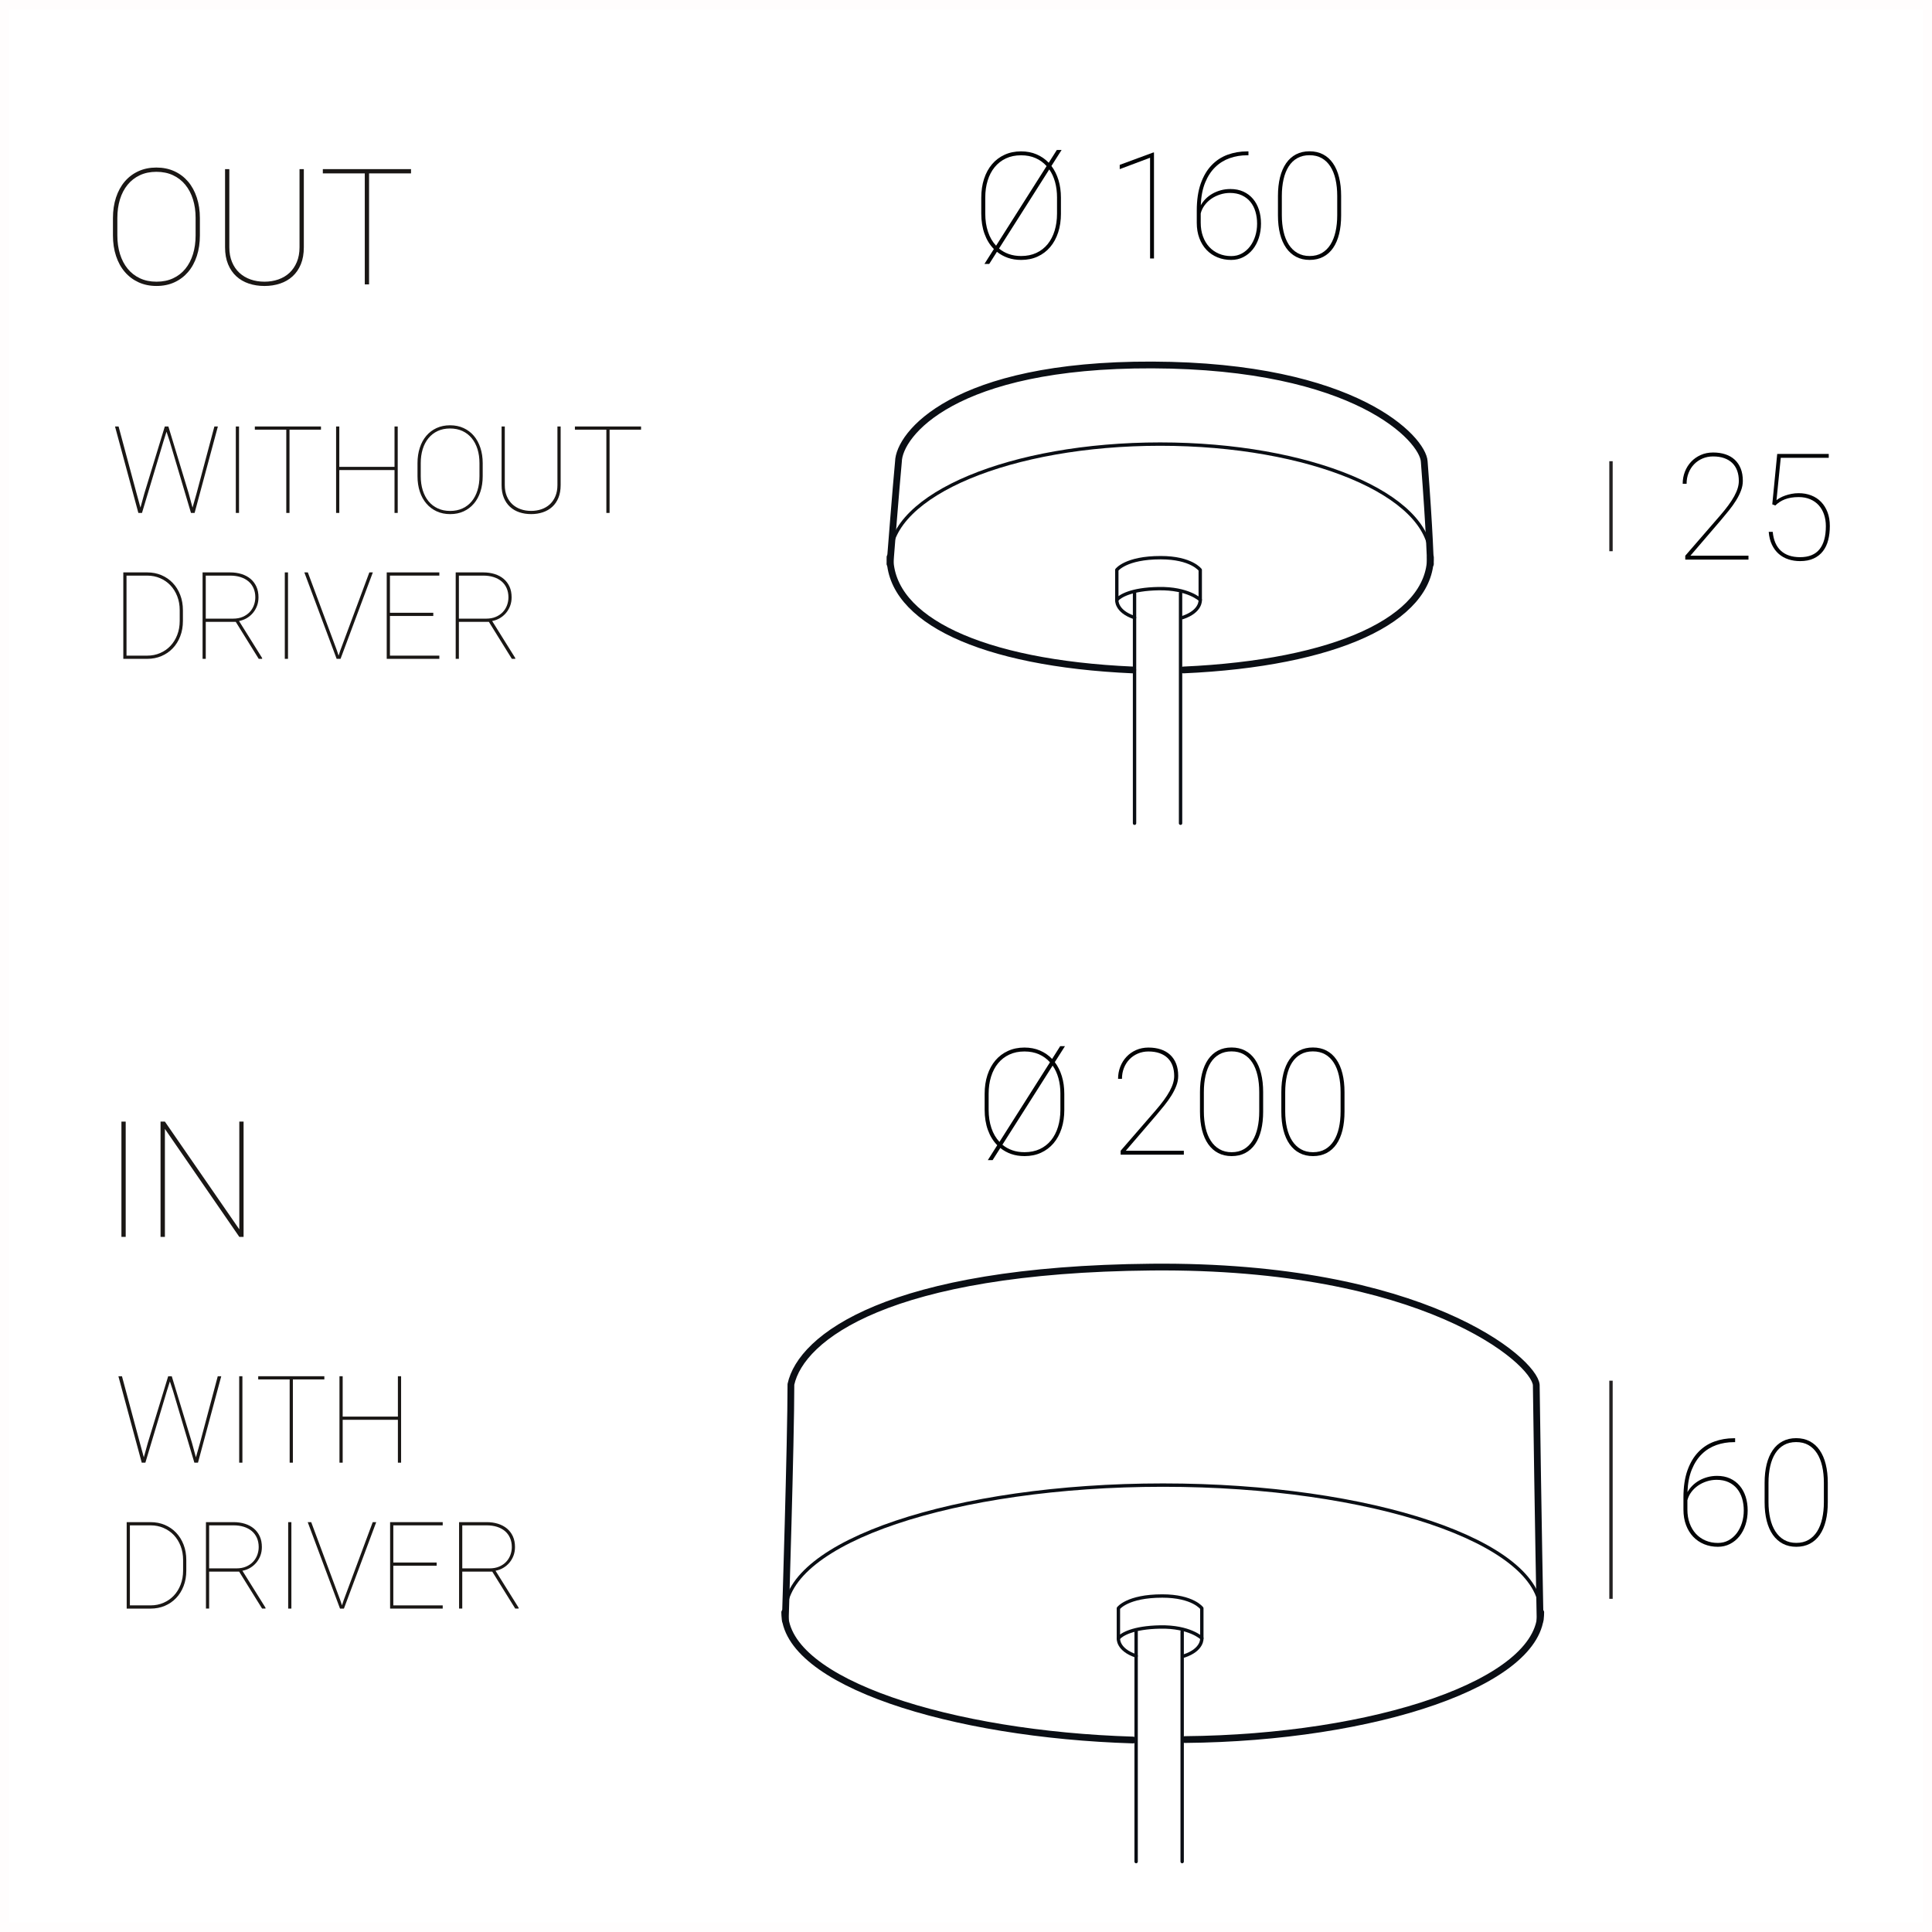 <?xml version="1.0" encoding="utf-8"?>
<!-- Generator: Adobe Illustrator 16.0.0, SVG Export Plug-In . SVG Version: 6.00 Build 0)  -->
<!DOCTYPE svg PUBLIC "-//W3C//DTD SVG 1.1//EN" "http://www.w3.org/Graphics/SVG/1.1/DTD/svg11.dtd">
<svg version="1.1" id="Слой_1" xmlns="http://www.w3.org/2000/svg" xmlns:xlink="http://www.w3.org/1999/xlink" x="0px" y="0px"
	 width="143px" height="143px" viewBox="0 0 143 143" enable-background="new 0 0 143 143" xml:space="preserve">
<rect x="0" y="0" width="143" height="143" fill="#808080" stroke="none"/>
<rect x="0.161" y="0.172" fill="#FFFFFF" stroke="#FFFDFD" stroke-miterlimit="10" width="142.997" height="143"/>
<rect x="-0.158" y="-0.172" fill="none" stroke="#FFFDFD" stroke-miterlimit="10" width="142.998" height="143"/>
<g>
	<path fill="#010305" d="M129.416,41.422h-4.678v-0.29l2.562-2.954c0.243-0.279,0.453-0.539,0.628-0.779
		c0.176-0.24,0.321-0.464,0.436-0.674c0.114-0.209,0.199-0.407,0.255-0.593s0.083-0.365,0.083-0.537c0-0.276-0.04-0.525-0.12-0.75
		c-0.081-0.224-0.202-0.414-0.362-0.572c-0.162-0.158-0.361-0.278-0.6-0.363c-0.238-0.084-0.513-0.126-0.824-0.126
		c-0.279,0-0.539,0.051-0.779,0.153c-0.239,0.102-0.447,0.243-0.623,0.424c-0.175,0.181-0.312,0.395-0.41,0.642
		s-0.148,0.516-0.148,0.806h-0.289c0-0.315,0.054-0.613,0.163-0.894c0.109-0.281,0.264-0.527,0.462-0.739
		c0.199-0.211,0.437-0.378,0.712-0.5s0.58-0.183,0.913-0.183c0.337,0,0.64,0.045,0.91,0.134s0.502,0.223,0.693,0.4
		c0.191,0.178,0.339,0.397,0.443,0.658c0.104,0.261,0.155,0.564,0.155,0.908c0,0.244-0.047,0.487-0.14,0.73s-0.216,0.487-0.368,0.73
		s-0.325,0.485-0.519,0.725s-0.388,0.476-0.585,0.709l-2.267,2.643h4.297V41.422z"/>
	<path fill="#010305" d="M131.178,37.329l0.365-3.728h3.814v0.285h-3.551l-0.316,3.137c0.064-0.054,0.151-0.112,0.263-0.174
		c0.111-0.063,0.237-0.119,0.379-0.169s0.297-0.092,0.467-0.126c0.17-0.034,0.347-0.051,0.529-0.051
		c0.337,0,0.646,0.055,0.929,0.164c0.283,0.109,0.527,0.269,0.73,0.478c0.205,0.21,0.364,0.465,0.479,0.766s0.172,0.641,0.172,1.021
		c0,0.376-0.04,0.723-0.121,1.039c-0.08,0.317-0.209,0.591-0.387,0.822c-0.177,0.23-0.405,0.412-0.685,0.542
		c-0.279,0.131-0.616,0.196-1.01,0.196c-0.308,0-0.597-0.044-0.864-0.132c-0.27-0.087-0.506-0.221-0.712-0.4
		s-0.374-0.405-0.505-0.677s-0.211-0.591-0.239-0.956h0.296c0.057,0.612,0.258,1.078,0.602,1.396s0.817,0.478,1.423,0.478
		c0.645,0,1.123-0.194,1.437-0.583c0.313-0.388,0.471-0.96,0.471-1.716c0-0.304-0.044-0.588-0.132-0.852
		c-0.088-0.263-0.217-0.49-0.387-0.682c-0.17-0.192-0.381-0.342-0.632-0.451c-0.25-0.109-0.537-0.164-0.859-0.164
		c-0.207,0-0.396,0.014-0.563,0.043s-0.322,0.07-0.462,0.124s-0.268,0.119-0.384,0.196c-0.116,0.077-0.225,0.164-0.325,0.261
		L131.178,37.329z"/>
</g>
<g>
	<path fill="#010305" d="M78.527,15.806c0,0.512-0.068,0.979-0.206,1.399c-0.138,0.421-0.335,0.782-0.591,1.083
		s-0.565,0.535-0.927,0.701c-0.361,0.167-0.769,0.25-1.22,0.25c-0.357,0-0.687-0.052-0.985-0.156s-0.568-0.252-0.808-0.446
		l-0.57,0.897h-0.354l0.697-1.101c-0.301-0.304-0.531-0.68-0.692-1.125c-0.161-0.446-0.241-0.946-0.241-1.501v-1.171
		c0-0.508,0.068-0.974,0.206-1.396s0.335-0.784,0.591-1.085s0.566-0.535,0.93-0.701c0.363-0.167,0.769-0.25,1.217-0.25
		c0.422,0,0.805,0.073,1.148,0.22s0.645,0.354,0.902,0.623l0.597-0.945h0.354l-0.752,1.182c0.226,0.297,0.399,0.644,0.521,1.04
		c0.121,0.396,0.182,0.833,0.182,1.313V15.806z M72.926,15.806c0,0.498,0.068,0.949,0.204,1.354s0.335,0.747,0.597,1.026
		l3.738-5.892c-0.227-0.254-0.497-0.451-0.814-0.591c-0.316-0.14-0.676-0.209-1.076-0.209c-0.42,0-0.793,0.077-1.12,0.231
		c-0.328,0.154-0.605,0.37-0.833,0.647c-0.228,0.278-0.4,0.608-0.518,0.991c-0.119,0.383-0.178,0.804-0.178,1.262V15.806z
		 M78.238,14.625c0-0.416-0.049-0.799-0.146-1.152c-0.097-0.353-0.24-0.664-0.43-0.932l-3.717,5.854
		c0.215,0.179,0.458,0.316,0.73,0.411c0.272,0.095,0.575,0.143,0.907,0.143c0.423,0,0.799-0.077,1.129-0.231
		c0.329-0.154,0.606-0.37,0.832-0.647c0.226-0.278,0.397-0.609,0.516-0.994c0.118-0.385,0.178-0.808,0.178-1.27V14.625z"/>
	<path fill="#010305" d="M85.413,19.131h-0.289v-7.455l-2.246,0.843v-0.317l2.477-0.913h0.059V19.131z"/>
	<path fill="#010305" d="M92.406,11.203v0.29h-0.102c-0.448,0-0.874,0.071-1.279,0.212c-0.404,0.142-0.762,0.362-1.071,0.661
		c-0.31,0.299-0.561,0.682-0.752,1.149c-0.191,0.467-0.3,1.026-0.325,1.678c0.098-0.172,0.219-0.331,0.365-0.478
		c0.147-0.147,0.314-0.274,0.503-0.381c0.188-0.107,0.394-0.191,0.617-0.252s0.461-0.091,0.712-0.091
		c0.358,0,0.678,0.064,0.959,0.193s0.518,0.308,0.711,0.537s0.341,0.5,0.441,0.811c0.1,0.312,0.15,0.652,0.15,1.021
		c0,0.379-0.055,0.733-0.162,1.061c-0.107,0.328-0.258,0.612-0.453,0.852s-0.428,0.429-0.698,0.566
		c-0.271,0.138-0.568,0.207-0.895,0.207c-0.361,0-0.698-0.063-1.01-0.19c-0.312-0.127-0.581-0.31-0.809-0.548
		c-0.228-0.238-0.405-0.527-0.534-0.868s-0.193-0.722-0.193-1.144v-0.902c0-0.781,0.099-1.447,0.295-2.001
		c0.197-0.553,0.465-1.006,0.804-1.358c0.338-0.353,0.733-0.612,1.185-0.776s0.931-0.247,1.439-0.247H92.406z M91.037,14.281
		c-0.251,0-0.495,0.039-0.733,0.116c-0.238,0.077-0.454,0.183-0.647,0.316c-0.193,0.135-0.359,0.295-0.497,0.481
		s-0.233,0.387-0.287,0.602v0.688c0,0.373,0.056,0.711,0.167,1.015c0.11,0.304,0.266,0.564,0.464,0.779
		c0.199,0.215,0.438,0.381,0.715,0.5s0.581,0.177,0.91,0.177c0.294,0,0.559-0.065,0.795-0.196c0.236-0.131,0.438-0.307,0.604-0.529
		c0.166-0.222,0.294-0.477,0.384-0.766c0.09-0.288,0.134-0.591,0.134-0.91c0-0.315-0.041-0.611-0.123-0.889
		c-0.082-0.278-0.207-0.519-0.373-0.723c-0.167-0.204-0.376-0.365-0.629-0.483C91.668,14.34,91.373,14.281,91.037,14.281z"/>
	<path fill="#010305" d="M99.266,15.94c0,0.512-0.05,0.971-0.15,1.378c-0.101,0.406-0.249,0.752-0.445,1.036
		c-0.197,0.285-0.441,0.503-0.73,0.655c-0.291,0.152-0.625,0.229-1.005,0.229c-0.376,0-0.709-0.076-0.999-0.229
		c-0.29-0.152-0.535-0.37-0.736-0.655c-0.2-0.284-0.353-0.63-0.456-1.036c-0.104-0.407-0.155-0.866-0.155-1.378v-1.439
		c0-0.508,0.051-0.967,0.152-1.375c0.103-0.408,0.253-0.755,0.451-1.042c0.199-0.287,0.443-0.506,0.733-0.658
		c0.29-0.152,0.623-0.228,0.999-0.228s0.71,0.076,1.002,0.228c0.292,0.152,0.537,0.372,0.735,0.658
		c0.199,0.287,0.35,0.634,0.451,1.042c0.103,0.408,0.153,0.867,0.153,1.375V15.94z M98.976,14.501c0-0.448-0.042-0.856-0.126-1.228
		c-0.084-0.37-0.212-0.688-0.382-0.953s-0.383-0.47-0.639-0.615c-0.256-0.145-0.558-0.217-0.905-0.217
		c-0.344,0-0.645,0.073-0.902,0.217c-0.258,0.146-0.471,0.35-0.639,0.615c-0.169,0.265-0.295,0.583-0.379,0.953
		c-0.084,0.371-0.127,0.78-0.127,1.228v1.429c0,0.44,0.043,0.845,0.127,1.214s0.212,0.688,0.384,0.956s0.387,0.477,0.645,0.626
		c0.258,0.148,0.559,0.223,0.902,0.223c0.348,0,0.649-0.074,0.905-0.223c0.256-0.149,0.468-0.357,0.637-0.626
		c0.168-0.269,0.293-0.587,0.375-0.956c0.083-0.369,0.124-0.773,0.124-1.214V14.501z"/>
</g>
<g>
	<path fill="#010305" d="M78.777,82.139c0,0.513-0.068,0.979-0.206,1.399s-0.335,0.782-0.591,1.083s-0.565,0.534-0.927,0.7
		c-0.361,0.167-0.769,0.25-1.22,0.25c-0.357,0-0.687-0.052-0.985-0.155c-0.299-0.104-0.568-0.253-0.808-0.446l-0.57,0.897h-0.354
		l0.697-1.102c-0.301-0.305-0.531-0.68-0.692-1.125c-0.161-0.446-0.241-0.946-0.241-1.502v-1.17c0-0.509,0.068-0.975,0.206-1.396
		c0.138-0.423,0.335-0.785,0.591-1.086s0.566-0.534,0.93-0.7c0.363-0.167,0.769-0.25,1.217-0.25c0.422,0,0.805,0.073,1.148,0.22
		c0.344,0.147,0.645,0.355,0.902,0.623l0.597-0.945h0.354l-0.752,1.182c0.226,0.298,0.399,0.645,0.521,1.04
		c0.121,0.396,0.182,0.833,0.182,1.313V82.139z M73.176,82.139c0,0.498,0.068,0.949,0.204,1.354
		c0.136,0.405,0.335,0.747,0.597,1.026l3.738-5.892c-0.227-0.255-0.497-0.451-0.814-0.592c-0.316-0.139-0.676-0.209-1.076-0.209
		c-0.42,0-0.793,0.077-1.12,0.23c-0.328,0.154-0.605,0.37-0.833,0.647c-0.228,0.278-0.4,0.608-0.518,0.991
		c-0.119,0.383-0.178,0.804-0.178,1.262V82.139z M78.488,80.957c0-0.415-0.049-0.799-0.146-1.151s-0.24-0.663-0.43-0.933
		l-3.717,5.855c0.215,0.179,0.458,0.315,0.73,0.41c0.272,0.096,0.575,0.143,0.907,0.143c0.423,0,0.799-0.077,1.129-0.23
		c0.329-0.154,0.606-0.37,0.832-0.647c0.226-0.278,0.397-0.608,0.516-0.994c0.118-0.385,0.178-0.808,0.178-1.271V80.957z"/>
	<path fill="#010305" d="M87.624,85.464h-4.678v-0.29l2.562-2.954c0.243-0.279,0.453-0.539,0.628-0.778
		c0.176-0.24,0.321-0.465,0.436-0.675c0.114-0.209,0.199-0.407,0.255-0.593c0.056-0.187,0.083-0.365,0.083-0.537
		c0-0.276-0.04-0.525-0.12-0.75c-0.081-0.224-0.202-0.414-0.362-0.572c-0.162-0.157-0.361-0.277-0.6-0.362
		c-0.238-0.084-0.513-0.126-0.824-0.126c-0.279,0-0.539,0.051-0.779,0.153c-0.239,0.102-0.447,0.243-0.623,0.424
		c-0.175,0.181-0.312,0.396-0.41,0.642c-0.099,0.248-0.148,0.516-0.148,0.807h-0.289c0-0.315,0.054-0.613,0.163-0.895
		s0.264-0.527,0.462-0.738c0.199-0.212,0.437-0.379,0.712-0.5s0.58-0.183,0.913-0.183c0.337,0,0.64,0.045,0.91,0.134
		c0.271,0.09,0.502,0.224,0.693,0.4c0.191,0.178,0.339,0.396,0.443,0.658c0.104,0.262,0.155,0.564,0.155,0.908
		c0,0.243-0.047,0.486-0.14,0.73c-0.093,0.243-0.216,0.486-0.368,0.73c-0.152,0.243-0.325,0.484-0.519,0.725
		s-0.388,0.477-0.585,0.709l-2.267,2.643h4.297V85.464z"/>
	<path fill="#010305" d="M93.494,82.273c0,0.512-0.05,0.971-0.15,1.378c-0.101,0.406-0.249,0.752-0.445,1.036
		c-0.197,0.285-0.441,0.504-0.73,0.655c-0.291,0.152-0.625,0.229-1.005,0.229c-0.376,0-0.709-0.076-0.999-0.229
		c-0.29-0.151-0.535-0.37-0.736-0.655c-0.2-0.284-0.353-0.63-0.456-1.036c-0.104-0.407-0.155-0.866-0.155-1.378v-1.439
		c0-0.508,0.051-0.967,0.152-1.375c0.103-0.408,0.253-0.756,0.451-1.042c0.199-0.286,0.443-0.506,0.733-0.658
		c0.29-0.151,0.623-0.228,0.999-0.228s0.71,0.076,1.002,0.228c0.292,0.152,0.537,0.372,0.735,0.658
		c0.199,0.286,0.35,0.634,0.451,1.042c0.103,0.408,0.153,0.867,0.153,1.375V82.273z M93.204,80.834c0-0.447-0.042-0.856-0.126-1.228
		c-0.084-0.37-0.212-0.688-0.382-0.953s-0.383-0.47-0.639-0.615c-0.256-0.145-0.558-0.218-0.905-0.218
		c-0.344,0-0.645,0.073-0.902,0.218c-0.258,0.146-0.471,0.351-0.639,0.615c-0.169,0.265-0.295,0.583-0.379,0.953
		c-0.084,0.371-0.127,0.78-0.127,1.228v1.429c0,0.44,0.043,0.845,0.127,1.214s0.212,0.688,0.384,0.956s0.387,0.478,0.645,0.626
		s0.559,0.223,0.902,0.223c0.348,0,0.649-0.074,0.905-0.223s0.468-0.357,0.637-0.626c0.168-0.269,0.293-0.587,0.375-0.956
		c0.083-0.369,0.124-0.773,0.124-1.214V80.834z"/>
	<path fill="#010305" d="M99.516,82.273c0,0.512-0.05,0.971-0.15,1.378c-0.101,0.406-0.249,0.752-0.445,1.036
		c-0.197,0.285-0.441,0.504-0.73,0.655c-0.291,0.152-0.625,0.229-1.005,0.229c-0.376,0-0.709-0.076-0.999-0.229
		c-0.29-0.151-0.535-0.37-0.736-0.655c-0.2-0.284-0.353-0.63-0.456-1.036c-0.104-0.407-0.155-0.866-0.155-1.378v-1.439
		c0-0.508,0.051-0.967,0.152-1.375c0.103-0.408,0.253-0.756,0.451-1.042c0.199-0.286,0.443-0.506,0.733-0.658
		c0.29-0.151,0.623-0.228,0.999-0.228s0.71,0.076,1.002,0.228c0.292,0.152,0.537,0.372,0.735,0.658
		c0.199,0.286,0.35,0.634,0.451,1.042c0.103,0.408,0.153,0.867,0.153,1.375V82.273z M99.226,80.834c0-0.447-0.042-0.856-0.126-1.228
		c-0.084-0.37-0.212-0.688-0.382-0.953s-0.383-0.47-0.639-0.615c-0.256-0.145-0.558-0.218-0.905-0.218
		c-0.344,0-0.645,0.073-0.902,0.218c-0.258,0.146-0.471,0.351-0.639,0.615c-0.169,0.265-0.295,0.583-0.379,0.953
		c-0.084,0.371-0.127,0.78-0.127,1.228v1.429c0,0.44,0.043,0.845,0.127,1.214s0.212,0.688,0.384,0.956s0.387,0.478,0.645,0.626
		s0.559,0.223,0.902,0.223c0.348,0,0.649-0.074,0.905-0.223s0.468-0.357,0.637-0.626c0.168-0.269,0.293-0.587,0.375-0.956
		c0.083-0.369,0.124-0.773,0.124-1.214V80.834z"/>
</g>
<g>
	<g>
		<path fill="#1A1715" d="M10.107,36.515l0.289,1.055l0.291-1.055l1.512-4.948h0.264l1.502,4.948l0.286,1.055l0.299-1.055
			l1.318-4.948h0.259l-1.723,6.398h-0.268l-1.586-5.335l-0.225-0.677l-0.215,0.677l-1.6,5.335h-0.269l-1.728-6.398h0.264
			L10.107,36.515z"/>
		<path fill="#1A1715" d="M17.692,37.965h-0.237v-6.398h0.237V37.965z"/>
		<path fill="#1A1715" d="M23.756,31.804h-2.328v6.161h-0.238v-6.161h-2.328v-0.237h4.895V31.804z"/>
		<path fill="#1A1715" d="M29.438,37.965h-0.237v-3.173h-4.087v3.173h-0.237v-6.398h0.237v2.988h4.087v-2.988h0.237V37.965z"/>
		<path fill="#1A1715" d="M35.728,35.245c0,0.419-0.057,0.801-0.17,1.145c-0.112,0.344-0.273,0.639-0.483,0.885
			c-0.209,0.246-0.462,0.437-0.758,0.574c-0.296,0.136-0.628,0.204-0.997,0.204c-0.367,0-0.698-0.068-0.996-0.204
			c-0.297-0.137-0.551-0.328-0.762-0.574s-0.374-0.541-0.488-0.885s-0.172-0.726-0.172-1.145v-0.958c0-0.416,0.057-0.797,0.17-1.143
			c0.112-0.346,0.273-0.642,0.483-0.888c0.209-0.246,0.463-0.437,0.76-0.574c0.298-0.136,0.629-0.204,0.995-0.204
			c0.369,0,0.703,0.068,1,0.204c0.298,0.137,0.551,0.328,0.761,0.574c0.209,0.246,0.371,0.542,0.485,0.888s0.172,0.727,0.172,1.143
			V35.245z M35.489,34.278c0-0.375-0.049-0.719-0.146-1.033c-0.099-0.313-0.24-0.583-0.427-0.811
			c-0.186-0.227-0.414-0.404-0.683-0.53c-0.271-0.126-0.578-0.189-0.924-0.189c-0.342,0-0.647,0.063-0.916,0.189
			c-0.268,0.126-0.495,0.303-0.681,0.53c-0.187,0.227-0.327,0.497-0.425,0.811c-0.096,0.313-0.145,0.658-0.145,1.033v0.967
			c0,0.378,0.049,0.725,0.147,1.04c0.098,0.315,0.24,0.586,0.426,0.813c0.187,0.228,0.414,0.404,0.684,0.53s0.575,0.189,0.919,0.189
			c0.345,0,0.652-0.063,0.922-0.189s0.497-0.302,0.682-0.53c0.185-0.227,0.325-0.498,0.422-0.813s0.145-0.662,0.145-1.04V34.278z"/>
		<path fill="#1A1715" d="M41.497,31.566v4.337c0,0.36-0.055,0.674-0.165,0.943c-0.109,0.268-0.263,0.491-0.459,0.67
			s-0.428,0.313-0.694,0.402c-0.267,0.089-0.556,0.134-0.865,0.134c-0.314,0-0.604-0.045-0.871-0.134
			c-0.267-0.089-0.497-0.224-0.691-0.402c-0.195-0.179-0.349-0.402-0.459-0.67c-0.112-0.269-0.168-0.583-0.168-0.943v-4.337h0.238
			v4.337c0,0.308,0.049,0.581,0.148,0.82s0.237,0.438,0.411,0.6c0.175,0.161,0.38,0.283,0.618,0.367
			c0.236,0.083,0.494,0.125,0.773,0.125c0.274,0,0.532-0.042,0.771-0.125c0.239-0.084,0.444-0.206,0.618-0.367
			c0.172-0.161,0.309-0.361,0.408-0.6s0.149-0.512,0.149-0.82v-4.337H41.497z"/>
		<path fill="#1A1715" d="M47.447,31.804h-2.328v6.161h-0.238v-6.161h-2.328v-0.237h4.895V31.804z"/>
		<path fill="#1A1715" d="M9.127,48.765v-6.398h1.771c0.377,0,0.728,0.068,1.05,0.204c0.322,0.137,0.602,0.329,0.837,0.576
			c0.236,0.248,0.421,0.543,0.554,0.888c0.134,0.344,0.2,0.724,0.2,1.14v0.782c0,0.416-0.066,0.796-0.2,1.14
			c-0.133,0.345-0.317,0.641-0.554,0.888c-0.235,0.248-0.515,0.439-0.837,0.576c-0.322,0.136-0.673,0.204-1.05,0.204H9.127z
			 M9.364,42.604v5.924h1.534c0.342,0,0.661-0.063,0.955-0.191c0.295-0.127,0.549-0.304,0.763-0.531s0.382-0.498,0.503-0.813
			c0.122-0.314,0.183-0.66,0.183-1.035v-0.795c0-0.372-0.061-0.715-0.183-1.028c-0.121-0.313-0.289-0.583-0.503-0.809
			s-0.468-0.402-0.763-0.529c-0.294-0.128-0.613-0.191-0.955-0.191H9.364z"/>
		<path fill="#1A1715" d="M17.45,46.027h-2.22v2.738h-0.236v-6.398h2.039c0.304,0,0.585,0.041,0.844,0.121
			c0.257,0.081,0.479,0.199,0.665,0.355c0.187,0.157,0.331,0.35,0.436,0.578c0.104,0.229,0.155,0.492,0.155,0.791
			c0,0.229-0.037,0.441-0.111,0.637c-0.075,0.196-0.178,0.372-0.308,0.525c-0.131,0.154-0.283,0.281-0.457,0.383
			c-0.175,0.101-0.362,0.17-0.565,0.208l1.71,2.738v0.062H19.15L17.45,46.027z M15.23,45.79h2.018c0.272,0,0.512-0.044,0.719-0.134
			c0.206-0.089,0.378-0.208,0.516-0.355s0.241-0.316,0.311-0.506c0.068-0.188,0.104-0.383,0.104-0.582
			c0-0.252-0.045-0.478-0.133-0.677s-0.213-0.368-0.375-0.505c-0.163-0.138-0.358-0.243-0.587-0.316s-0.485-0.11-0.769-0.11H15.23
			V45.79z"/>
		<path fill="#1A1715" d="M21.317,48.765H21.08v-6.398h0.237V48.765z"/>
		<path fill="#1A1715" d="M24.935,48.141l0.127,0.387l0.127-0.387l2.149-5.774h0.259l-2.391,6.398h-0.289l-2.391-6.398h0.259
			L24.935,48.141z"/>
		<path fill="#1A1715" d="M32.07,45.592h-3.208v2.936h3.656v0.237h-3.894v-6.398h3.894v0.237h-3.656v2.751h3.208V45.592z"/>
		<path fill="#1A1715" d="M36.185,46.027h-2.22v2.738h-0.236v-6.398h2.039c0.304,0,0.585,0.041,0.844,0.121
			c0.257,0.081,0.479,0.199,0.665,0.355c0.187,0.157,0.331,0.35,0.436,0.578c0.104,0.229,0.155,0.492,0.155,0.791
			c0,0.229-0.037,0.441-0.111,0.637c-0.075,0.196-0.178,0.372-0.308,0.525c-0.131,0.154-0.283,0.281-0.457,0.383
			c-0.175,0.101-0.362,0.17-0.565,0.208l1.71,2.738v0.062h-0.251L36.185,46.027z M33.965,45.79h2.018
			c0.272,0,0.512-0.044,0.719-0.134c0.206-0.089,0.378-0.208,0.516-0.355s0.241-0.316,0.311-0.506
			c0.068-0.188,0.104-0.383,0.104-0.582c0-0.252-0.045-0.478-0.133-0.677s-0.213-0.368-0.375-0.505
			c-0.163-0.138-0.358-0.243-0.587-0.316s-0.485-0.11-0.769-0.11h-1.803V45.79z"/>
	</g>
</g>
<g>
	<g>
		<path fill="#1A1715" d="M10.357,106.812l0.289,1.055l0.291-1.055l1.512-4.948h0.264l1.502,4.948l0.286,1.055l0.299-1.055
			l1.318-4.948h0.259l-1.723,6.398h-0.268l-1.586-5.335l-0.225-0.677l-0.215,0.677l-1.6,5.335h-0.269l-1.728-6.398h0.264
			L10.357,106.812z"/>
		<path fill="#1A1715" d="M17.942,108.262h-0.237v-6.398h0.237V108.262z"/>
		<path fill="#1A1715" d="M24.006,102.101h-2.328v6.161h-0.238v-6.161h-2.328v-0.237h4.895V102.101z"/>
		<path fill="#1A1715" d="M29.688,108.262h-0.237v-3.173h-4.087v3.173h-0.237v-6.398h0.237v2.988h4.087v-2.988h0.237V108.262z"/>
		<path fill="#1A1715" d="M9.377,119.062v-6.398h1.771c0.377,0,0.728,0.068,1.05,0.204c0.322,0.137,0.602,0.328,0.837,0.576
			c0.236,0.248,0.421,0.543,0.554,0.888c0.134,0.345,0.2,0.724,0.2,1.14v0.783c0,0.416-0.066,0.796-0.2,1.14
			c-0.133,0.345-0.317,0.641-0.554,0.888c-0.235,0.248-0.515,0.439-0.837,0.576c-0.322,0.136-0.673,0.204-1.05,0.204H9.377z
			 M9.614,112.9v5.924h1.534c0.342,0,0.661-0.063,0.955-0.191c0.295-0.127,0.549-0.305,0.763-0.531s0.382-0.498,0.503-0.813
			c0.122-0.314,0.183-0.659,0.183-1.034v-0.796c0-0.372-0.061-0.715-0.183-1.028c-0.121-0.313-0.289-0.583-0.503-0.809
			s-0.468-0.402-0.763-0.529c-0.294-0.128-0.613-0.191-0.955-0.191H9.614z"/>
		<path fill="#1A1715" d="M17.7,116.324h-2.22v2.737h-0.236v-6.398h2.039c0.304,0,0.585,0.04,0.844,0.121
			c0.257,0.081,0.479,0.199,0.665,0.355c0.187,0.157,0.331,0.35,0.436,0.578c0.104,0.229,0.155,0.492,0.155,0.791
			c0,0.229-0.037,0.44-0.111,0.638c-0.075,0.195-0.178,0.371-0.308,0.524c-0.131,0.154-0.283,0.281-0.457,0.383
			c-0.175,0.101-0.362,0.171-0.565,0.208l1.71,2.738v0.062H19.4L17.7,116.324z M15.48,116.086h2.018
			c0.272,0,0.512-0.044,0.719-0.134c0.206-0.089,0.378-0.208,0.516-0.355s0.241-0.316,0.311-0.506
			c0.068-0.188,0.104-0.383,0.104-0.582c0-0.252-0.045-0.478-0.133-0.677s-0.213-0.367-0.375-0.506
			c-0.163-0.137-0.358-0.242-0.587-0.316c-0.229-0.072-0.485-0.109-0.769-0.109H15.48V116.086z"/>
		<path fill="#1A1715" d="M21.567,119.062H21.33v-6.398h0.237V119.062z"/>
		<path fill="#1A1715" d="M25.185,118.438l0.127,0.387l0.127-0.387l2.149-5.774h0.259l-2.391,6.398h-0.289l-2.391-6.398h0.259
			L25.185,118.438z"/>
		<path fill="#1A1715" d="M32.32,115.889h-3.208v2.936h3.656v0.237h-3.894v-6.398h3.894v0.237h-3.656v2.751h3.208V115.889z"/>
		<path fill="#1A1715" d="M36.435,116.324h-2.22v2.737h-0.236v-6.398h2.039c0.304,0,0.585,0.04,0.844,0.121
			c0.257,0.081,0.479,0.199,0.665,0.355c0.187,0.157,0.331,0.35,0.436,0.578c0.104,0.229,0.155,0.492,0.155,0.791
			c0,0.229-0.037,0.44-0.111,0.638c-0.075,0.195-0.178,0.371-0.308,0.524c-0.131,0.154-0.283,0.281-0.457,0.383
			c-0.175,0.101-0.362,0.171-0.565,0.208l1.71,2.738v0.062h-0.251L36.435,116.324z M34.215,116.086h2.018
			c0.272,0,0.512-0.044,0.719-0.134c0.206-0.089,0.378-0.208,0.516-0.355s0.241-0.316,0.311-0.506
			c0.068-0.188,0.104-0.383,0.104-0.582c0-0.252-0.045-0.478-0.133-0.677s-0.213-0.367-0.375-0.506
			c-0.163-0.137-0.358-0.242-0.587-0.316c-0.229-0.072-0.485-0.109-0.769-0.109h-1.803V116.086z"/>
	</g>
</g>
<path fill-rule="evenodd" clip-rule="evenodd" fill="#242122" stroke="#242122" stroke-width="0.25" stroke-miterlimit="10" d="
	M119.24,118.34c0-16.148,0-16.148,0-16.148"/>
<path fill-rule="evenodd" clip-rule="evenodd" fill="#242122" stroke="#242122" stroke-width="0.25" stroke-miterlimit="10" d="
	M119.24,40.797c0-6.661,0-6.661,0-6.661"/>
<g>
	<path fill="#010305" d="M128.428,106.453v0.29h-0.102c-0.448,0-0.874,0.071-1.279,0.212c-0.404,0.142-0.762,0.361-1.071,0.661
		c-0.31,0.299-0.561,0.682-0.752,1.149c-0.191,0.467-0.3,1.026-0.325,1.678c0.098-0.172,0.219-0.33,0.365-0.478
		c0.147-0.147,0.314-0.274,0.503-0.382c0.188-0.107,0.394-0.191,0.617-0.252s0.461-0.092,0.712-0.092
		c0.358,0,0.678,0.064,0.959,0.193s0.518,0.309,0.711,0.537c0.193,0.229,0.341,0.5,0.441,0.812c0.1,0.312,0.15,0.651,0.15,1.021
		c0,0.379-0.055,0.733-0.162,1.061c-0.107,0.328-0.258,0.611-0.453,0.852s-0.428,0.429-0.698,0.566
		c-0.271,0.139-0.568,0.207-0.895,0.207c-0.361,0-0.698-0.063-1.01-0.19c-0.312-0.128-0.581-0.31-0.809-0.548
		s-0.405-0.527-0.534-0.867c-0.129-0.341-0.193-0.723-0.193-1.145v-0.902c0-0.781,0.099-1.447,0.295-2.001
		c0.197-0.553,0.465-1.006,0.804-1.358c0.338-0.354,0.733-0.611,1.185-0.776s0.931-0.247,1.439-0.247H128.428z M127.059,109.531
		c-0.251,0-0.495,0.038-0.733,0.115c-0.238,0.076-0.454,0.183-0.647,0.316c-0.193,0.135-0.359,0.295-0.497,0.48
		c-0.138,0.187-0.233,0.387-0.287,0.602v0.688c0,0.373,0.056,0.711,0.167,1.016c0.11,0.305,0.266,0.564,0.464,0.779
		c0.199,0.215,0.438,0.381,0.715,0.499s0.581,0.177,0.91,0.177c0.294,0,0.559-0.064,0.795-0.195s0.438-0.307,0.604-0.529
		c0.166-0.223,0.294-0.477,0.384-0.766c0.09-0.288,0.134-0.592,0.134-0.91c0-0.314-0.041-0.611-0.123-0.889
		s-0.207-0.519-0.373-0.723c-0.167-0.204-0.376-0.365-0.629-0.483C127.689,109.59,127.395,109.531,127.059,109.531z"/>
	<path fill="#010305" d="M135.287,111.19c0,0.513-0.05,0.972-0.15,1.378s-0.249,0.752-0.445,1.036
		c-0.197,0.285-0.441,0.503-0.73,0.655c-0.291,0.152-0.625,0.229-1.005,0.229c-0.376,0-0.709-0.076-0.999-0.229
		s-0.535-0.37-0.736-0.655c-0.2-0.284-0.353-0.63-0.456-1.036s-0.155-0.865-0.155-1.378v-1.439c0-0.509,0.051-0.967,0.152-1.375
		c0.103-0.408,0.253-0.755,0.451-1.042c0.199-0.287,0.443-0.506,0.733-0.658s0.623-0.229,0.999-0.229s0.71,0.076,1.002,0.229
		s0.537,0.371,0.735,0.658c0.199,0.287,0.35,0.634,0.451,1.042c0.103,0.408,0.153,0.866,0.153,1.375V111.19z M134.997,109.751
		c0-0.448-0.042-0.856-0.126-1.228c-0.084-0.37-0.212-0.688-0.382-0.953s-0.383-0.47-0.639-0.615
		c-0.256-0.145-0.558-0.217-0.905-0.217c-0.344,0-0.645,0.072-0.902,0.217c-0.258,0.146-0.471,0.35-0.639,0.615
		c-0.169,0.266-0.295,0.583-0.379,0.953c-0.084,0.371-0.127,0.779-0.127,1.228v1.429c0,0.44,0.043,0.846,0.127,1.214
		s0.212,0.688,0.384,0.956s0.387,0.477,0.645,0.626c0.258,0.148,0.559,0.223,0.902,0.223c0.348,0,0.649-0.074,0.905-0.223
		c0.256-0.149,0.468-0.357,0.637-0.626c0.168-0.269,0.293-0.588,0.375-0.956c0.083-0.368,0.124-0.773,0.124-1.214V109.751z"/>
</g>
<g>
	<path fill="none" stroke="#0A0E14" stroke-width="0.5" stroke-linecap="round" stroke-linejoin="round" stroke-miterlimit="10" d="
		M58.082,119.339c0,5.202,12.375,9.042,25.775,9.45"/>
	<g>
		<g>
			
				<path fill="none" stroke="#0A0E14" stroke-width="0.5" stroke-linecap="round" stroke-linejoin="round" stroke-miterlimit="10" d="
				M58.125,119.931c0,0,0.416-13.214,0.416-17.466c0.75-3.459,7.168-8.5,26.701-8.679c20.138-0.184,28.31,6.938,28.467,8.72
				c0.135,9.969,0.283,17.425,0.283,17.425"/>
			
				<path fill="none" stroke="#0A0E14" stroke-width="0.5" stroke-linecap="round" stroke-linejoin="round" stroke-miterlimit="10" d="
				M114.041,119.339c0,5.202-12.299,9.292-26.339,9.417"/>
			
				<path fill="none" stroke="#0A0E14" stroke-width="0.25" stroke-linecap="round" stroke-linejoin="round" stroke-miterlimit="10" d="
				M58.125,119.339c0-5.201,12.516-9.417,27.959-9.417c15.439,0,27.957,4.216,27.957,9.417"/>
		</g>
		<g>
			
				<path fill="none" stroke="#0A0E14" stroke-width="0.25" stroke-linecap="round" stroke-linejoin="round" stroke-miterlimit="10" d="
				M82.78,121.255v-2.216c0,0,0.655-0.908,3.25-0.908c2.27,0,2.925,0.908,2.925,0.908v2.216c0,0-0.894-0.874-3.087-0.831
				C83.842,120.463,83.03,120.971,82.78,121.255z"/>
			
				<line fill="none" stroke="#0A0E14" stroke-width="0.25" stroke-linecap="round" stroke-linejoin="round" stroke-miterlimit="10" x1="84.092" y1="120.756" x2="84.092" y2="137.788"/>
			
				<line fill="none" stroke="#0A0E14" stroke-width="0.25" stroke-linecap="round" stroke-linejoin="round" stroke-miterlimit="10" x1="87.5" y1="120.756" x2="87.5" y2="137.788"/>
			
				<path fill="none" stroke="#0A0E14" stroke-width="0.25" stroke-linecap="round" stroke-linejoin="round" stroke-miterlimit="10" d="
				M82.78,121.255c0,0-0.094,0.845,1.312,1.314"/>
			
				<path fill="none" stroke="#0A0E14" stroke-width="0.25" stroke-linecap="round" stroke-linejoin="round" stroke-miterlimit="10" d="
				M88.955,121.255c0,0,0.094,0.845-1.313,1.314"/>
		</g>
	</g>
</g>
<path fill="none" stroke="#0A0E14" stroke-width="0.5" stroke-linecap="round" stroke-linejoin="round" stroke-miterlimit="10" d="
	M65.875,41.23c0,4.617,6.717,7.858,17.967,8.358"/>
<path fill="none" stroke="#0A0E14" stroke-width="0.5" stroke-linecap="round" stroke-linejoin="round" stroke-miterlimit="10" d="
	M65.875,41.746c0,0,0.457-5.843,0.625-7.574c0.041-2,4.043-7.208,18.791-7.158c15.084,0.052,20.021,5.491,20.125,7.138
	c0.406,5.25,0.459,7.595,0.459,7.595"/>
<path fill="none" stroke="#0A0E14" stroke-width="0.5" stroke-linecap="round" stroke-linejoin="round" stroke-miterlimit="10" d="
	M105.875,41.23c0,4.617-7.033,7.858-18.283,8.358"/>
<path fill="none" stroke="#0A0E14" stroke-width="0.25" stroke-linecap="round" stroke-linejoin="round" stroke-miterlimit="10" d="
	M65.875,41.23c0-4.617,8.954-8.36,20-8.36s20,3.743,20,8.36"/>
<g>
	
		<path fill="none" stroke="#0A0E14" stroke-width="0.25" stroke-linecap="round" stroke-linejoin="round" stroke-miterlimit="10" d="
		M82.662,44.398v-2.214c0,0,0.655-0.907,3.25-0.907c2.27,0,2.926,0.907,2.926,0.907v2.214c0,0-0.895-0.871-3.088-0.829
		C83.723,43.606,82.912,44.115,82.662,44.398z"/>
	
		<line fill="none" stroke="#0A0E14" stroke-width="0.25" stroke-linecap="round" stroke-linejoin="round" stroke-miterlimit="10" x1="83.975" y1="43.901" x2="83.975" y2="60.933"/>
	
		<line fill="none" stroke="#0A0E14" stroke-width="0.25" stroke-linecap="round" stroke-linejoin="round" stroke-miterlimit="10" x1="87.381" y1="43.901" x2="87.381" y2="60.933"/>
	
		<path fill="none" stroke="#0A0E14" stroke-width="0.25" stroke-linecap="round" stroke-linejoin="round" stroke-miterlimit="10" d="
		M82.662,44.398c0,0-0.094,0.848,1.313,1.315"/>
	
		<path fill="none" stroke="#0A0E14" stroke-width="0.25" stroke-linecap="round" stroke-linejoin="round" stroke-miterlimit="10" d="
		M88.837,44.398c0,0,0.094,0.848-1.313,1.315"/>
</g>
<g>
	<g>
		<path fill="#1A1715" d="M14.795,17.422c0,0.559-0.075,1.067-0.226,1.526s-0.365,0.853-0.645,1.181s-0.616,0.583-1.011,0.765
			s-0.838,0.272-1.33,0.272c-0.488,0-0.931-0.091-1.327-0.272s-0.735-0.437-1.017-0.765s-0.498-0.722-0.65-1.181
			s-0.229-0.968-0.229-1.526v-1.277c0-0.555,0.075-1.063,0.226-1.523s0.365-0.855,0.645-1.184s0.617-0.583,1.014-0.765
			s0.839-0.272,1.327-0.272c0.492,0,0.937,0.091,1.333,0.272s0.734,0.437,1.014,0.765s0.495,0.723,0.647,1.184
			s0.229,0.969,0.229,1.523V17.422z M14.479,16.133c0-0.5-0.065-0.959-0.196-1.377s-0.32-0.778-0.568-1.081
			s-0.552-0.538-0.911-0.706s-0.77-0.252-1.23-0.252c-0.457,0-0.864,0.084-1.222,0.252s-0.66,0.403-0.908,0.706
			s-0.437,0.663-0.565,1.081s-0.193,0.877-0.193,1.377v1.289c0,0.504,0.065,0.966,0.196,1.386s0.32,0.781,0.568,1.084
			S10,20.43,10.359,20.598s0.768,0.252,1.225,0.252c0.461,0,0.871-0.084,1.23-0.252s0.662-0.403,0.908-0.706
			s0.434-0.664,0.563-1.084s0.193-0.882,0.193-1.386V16.133z"/>
		<path fill="#1A1715" d="M22.488,12.518v5.783c0,0.48-0.073,0.899-0.22,1.257s-0.351,0.655-0.612,0.894s-0.57,0.417-0.926,0.536
			s-0.74,0.179-1.154,0.179c-0.418,0-0.805-0.06-1.16-0.179s-0.663-0.298-0.923-0.536s-0.464-0.536-0.612-0.894
			s-0.223-0.776-0.223-1.257v-5.783h0.316v5.783c0,0.41,0.066,0.774,0.199,1.093s0.315,0.585,0.548,0.8s0.507,0.378,0.823,0.489
			s0.66,0.167,1.031,0.167c0.367,0,0.71-0.056,1.028-0.167s0.593-0.274,0.823-0.489s0.412-0.481,0.545-0.8s0.199-0.683,0.199-1.093
			v-5.783H22.488z"/>
		<path fill="#1A1715" d="M30.422,12.834h-3.105v8.215H27v-8.215h-3.105v-0.316h6.527V12.834z"/>
	</g>
</g>
<g>
	<g>
		<path fill="#1A1715" d="M9.305,91.549H8.988v-8.531h0.316V91.549z"/>
		<path fill="#1A1715" d="M18.029,91.549h-0.316l-5.508-7.992v7.992h-0.322v-8.531h0.322l5.508,7.975v-7.975h0.316V91.549z"/>
	</g>
</g>
</svg>
